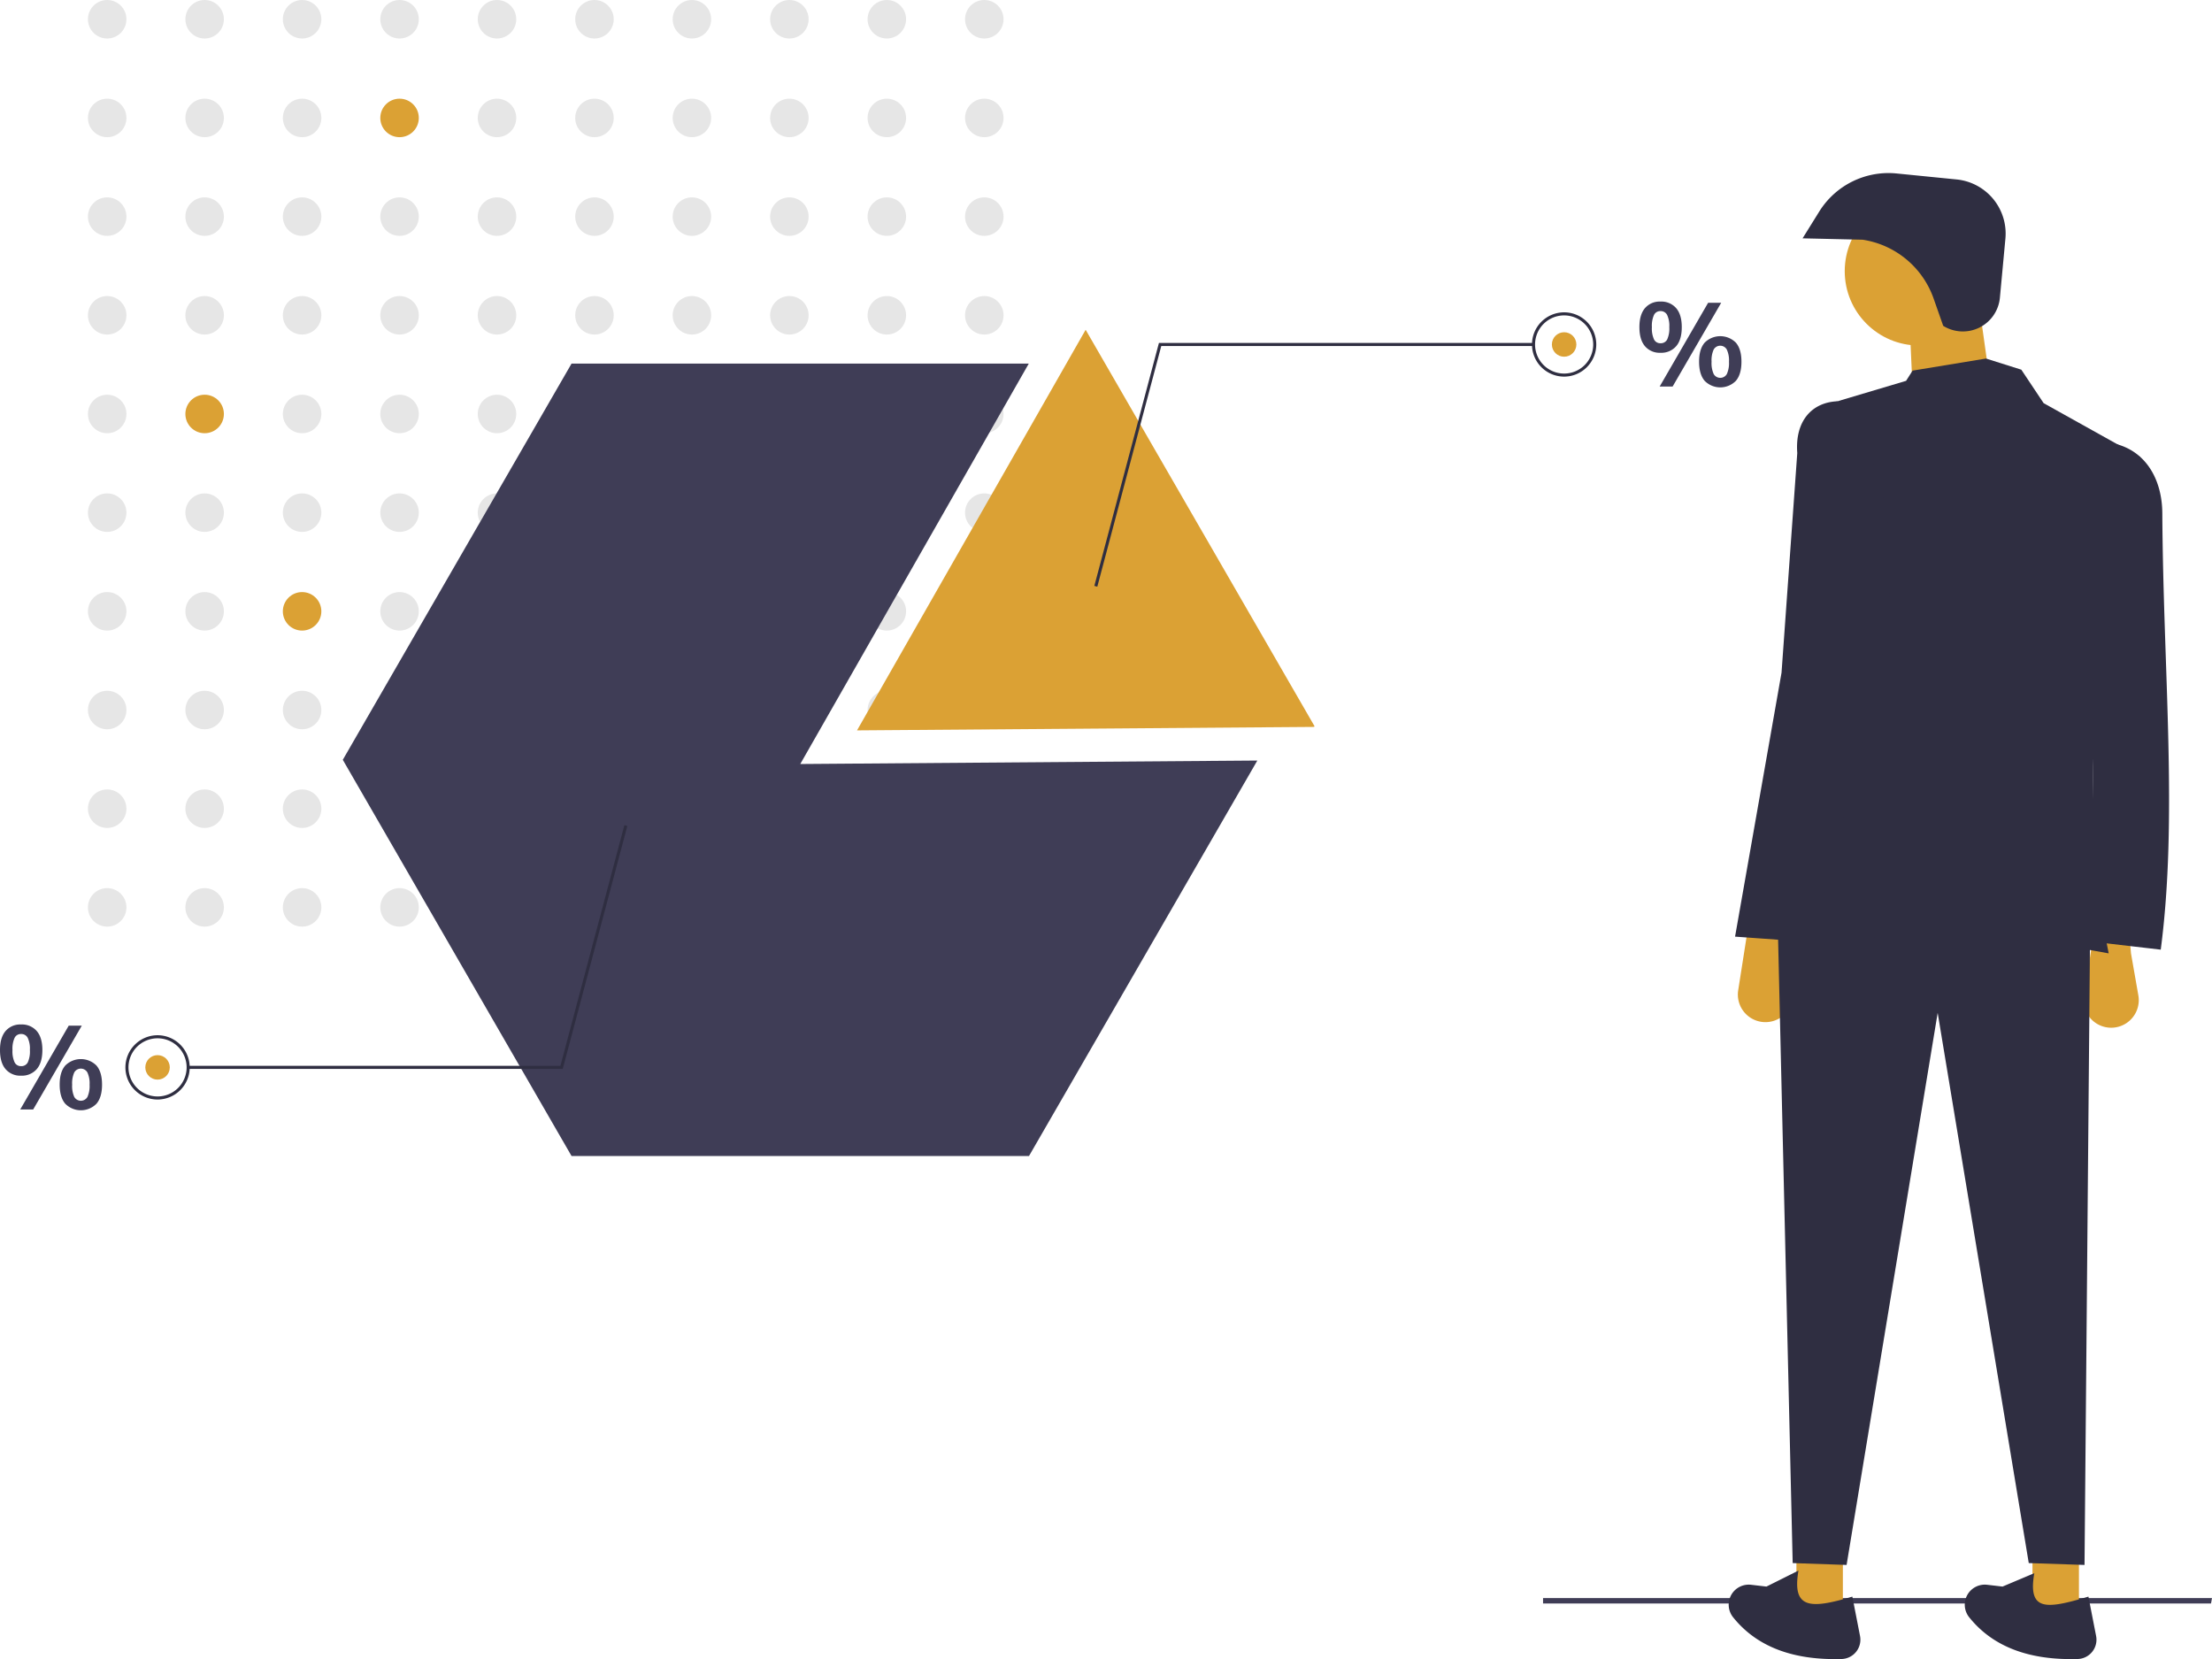 <svg xmlns="http://www.w3.org/2000/svg" data-name="Layer 1" viewBox="0 0 885.528 664.187"><path fill="#3f3d56" d="M885.132 641.931H617.731v-2.185h267.797l-.396 2.185z"/><circle cx="42.908" cy="7.708" r="7.707" fill="#e6e6e6"/><circle cx="81.923" cy="7.708" r="7.707" fill="#e6e6e6"/><circle cx="120.937" cy="7.708" r="7.707" fill="#e6e6e6"/><circle cx="159.952" cy="7.708" r="7.707" fill="#e6e6e6"/><circle cx="198.967" cy="7.708" r="7.707" fill="#e6e6e6"/><circle cx="237.981" cy="7.708" r="7.707" fill="#e6e6e6"/><circle cx="276.996" cy="7.708" r="7.707" fill="#e6e6e6"/><circle cx="316.01" cy="7.708" r="7.707" fill="#e6e6e6"/><circle cx="355.025" cy="7.708" r="7.707" fill="#e6e6e6"/><circle cx="394.04" cy="7.708" r="7.707" fill="#e6e6e6"/><circle cx="42.908" cy="47.213" r="7.707" fill="#e6e6e6"/><circle cx="81.923" cy="47.213" r="7.707" fill="#e6e6e6"/><circle cx="120.937" cy="47.213" r="7.707" fill="#e6e6e6"/><circle cx="159.952" cy="47.213" r="7.707" fill="#dba134"/><circle cx="198.967" cy="47.213" r="7.707" fill="#e6e6e6"/><circle cx="237.981" cy="47.213" r="7.707" fill="#e6e6e6"/><circle cx="276.996" cy="47.213" r="7.707" fill="#e6e6e6"/><circle cx="316.01" cy="47.213" r="7.707" fill="#e6e6e6"/><circle cx="355.025" cy="47.213" r="7.707" fill="#e6e6e6"/><circle cx="394.04" cy="47.213" r="7.707" fill="#e6e6e6"/><circle cx="42.908" cy="86.717" r="7.707" fill="#e6e6e6"/><circle cx="81.923" cy="86.717" r="7.707" fill="#e6e6e6"/><circle cx="120.937" cy="86.717" r="7.707" fill="#e6e6e6"/><circle cx="159.952" cy="86.717" r="7.707" fill="#e6e6e6"/><circle cx="198.967" cy="86.717" r="7.707" fill="#e6e6e6"/><circle cx="237.981" cy="86.717" r="7.707" fill="#e6e6e6"/><circle cx="276.996" cy="86.717" r="7.707" fill="#e6e6e6"/><circle cx="316.01" cy="86.717" r="7.707" fill="#e6e6e6"/><circle cx="355.025" cy="86.717" r="7.707" fill="#e6e6e6"/><circle cx="394.04" cy="86.717" r="7.707" fill="#e6e6e6"/><circle cx="42.908" cy="126.221" r="7.707" fill="#e6e6e6"/><circle cx="81.923" cy="126.221" r="7.707" fill="#e6e6e6"/><circle cx="120.937" cy="126.221" r="7.707" fill="#e6e6e6"/><circle cx="159.952" cy="126.221" r="7.707" fill="#e6e6e6"/><circle cx="198.967" cy="126.221" r="7.707" fill="#e6e6e6"/><circle cx="237.981" cy="126.221" r="7.707" fill="#e6e6e6"/><circle cx="276.996" cy="126.221" r="7.707" fill="#e6e6e6"/><circle cx="316.01" cy="126.221" r="7.707" fill="#e6e6e6"/><circle cx="355.025" cy="126.221" r="7.707" fill="#e6e6e6"/><circle cx="394.04" cy="126.221" r="7.707" fill="#e6e6e6"/><circle cx="42.908" cy="165.726" r="7.707" fill="#e6e6e6"/><circle cx="81.923" cy="165.726" r="7.707" fill="#dba134"/><circle cx="120.937" cy="165.726" r="7.707" fill="#e6e6e6"/><circle cx="159.952" cy="165.726" r="7.707" fill="#e6e6e6"/><circle cx="198.967" cy="165.726" r="7.707" fill="#e6e6e6"/><circle cx="237.981" cy="165.726" r="7.707" fill="#e6e6e6"/><circle cx="276.996" cy="165.726" r="7.707" fill="#e6e6e6"/><circle cx="316.01" cy="165.726" r="7.707" fill="#e6e6e6"/><circle cx="355.025" cy="165.726" r="7.707" fill="#e6e6e6"/><circle cx="394.04" cy="165.726" r="7.707" fill="#e6e6e6"/><circle cx="42.908" cy="205.23" r="7.707" fill="#e6e6e6"/><circle cx="81.923" cy="205.23" r="7.707" fill="#e6e6e6"/><circle cx="120.937" cy="205.23" r="7.707" fill="#e6e6e6"/><circle cx="159.952" cy="205.23" r="7.707" fill="#e6e6e6"/><circle cx="198.967" cy="205.23" r="7.707" fill="#e6e6e6"/><circle cx="237.981" cy="205.23" r="7.707" fill="#e6e6e6"/><circle cx="276.996" cy="205.23" r="7.707" fill="#e6e6e6"/><circle cx="316.01" cy="205.23" r="7.707" fill="#e6e6e6"/><circle cx="355.025" cy="205.23" r="7.707" fill="#e6e6e6"/><circle cx="394.04" cy="205.23" r="7.707" fill="#e6e6e6"/><circle cx="42.908" cy="244.734" r="7.707" fill="#e6e6e6"/><circle cx="81.923" cy="244.734" r="7.707" fill="#e6e6e6"/><circle cx="120.937" cy="244.734" r="7.707" fill="#dba134"/><circle cx="159.952" cy="244.734" r="7.707" fill="#e6e6e6"/><circle cx="198.967" cy="244.734" r="7.707" fill="#e6e6e6"/><circle cx="237.981" cy="244.734" r="7.707" fill="#e6e6e6"/><circle cx="276.996" cy="244.734" r="7.707" fill="#e6e6e6"/><circle cx="316.01" cy="244.734" r="7.707" fill="#e6e6e6"/><circle cx="355.025" cy="244.734" r="7.707" fill="#e6e6e6"/><circle cx="394.04" cy="244.734" r="7.707" fill="#e6e6e6"/><circle cx="42.908" cy="284.239" r="7.707" fill="#e6e6e6"/><circle cx="81.923" cy="284.239" r="7.707" fill="#e6e6e6"/><circle cx="120.937" cy="284.239" r="7.707" fill="#e6e6e6"/><circle cx="159.952" cy="284.239" r="7.707" fill="#e6e6e6"/><circle cx="198.967" cy="284.239" r="7.707" fill="#e6e6e6"/><circle cx="237.981" cy="284.239" r="7.707" fill="#e6e6e6"/><circle cx="276.996" cy="284.239" r="7.707" fill="#e6e6e6"/><circle cx="316.01" cy="284.239" r="7.707" fill="#e6e6e6"/><circle cx="355.025" cy="284.239" r="7.707" fill="#e6e6e6"/><circle cx="394.04" cy="284.239" r="7.707" fill="#e6e6e6"/><circle cx="42.908" cy="323.743" r="7.707" fill="#e6e6e6"/><circle cx="81.923" cy="323.743" r="7.707" fill="#e6e6e6"/><circle cx="120.937" cy="323.743" r="7.707" fill="#e6e6e6"/><circle cx="159.952" cy="323.743" r="7.707" fill="#e6e6e6"/><circle cx="198.967" cy="323.743" r="7.707" fill="#e6e6e6"/><circle cx="237.981" cy="323.743" r="7.707" fill="#e6e6e6"/><circle cx="276.996" cy="323.743" r="7.707" fill="#e6e6e6"/><circle cx="316.01" cy="323.743" r="7.707" fill="#e6e6e6"/><circle cx="355.025" cy="323.743" r="7.707" fill="#e6e6e6"/><circle cx="394.04" cy="323.743" r="7.707" fill="#e6e6e6"/><circle cx="42.908" cy="363.247" r="7.707" fill="#e6e6e6"/><circle cx="81.923" cy="363.247" r="7.707" fill="#e6e6e6"/><circle cx="120.937" cy="363.247" r="7.707" fill="#e6e6e6"/><circle cx="159.952" cy="363.247" r="7.707" fill="#e6e6e6"/><circle cx="198.967" cy="363.247" r="7.707" fill="#e6e6e6"/><circle cx="237.981" cy="363.247" r="7.707" fill="#e6e6e6"/><circle cx="276.996" cy="363.247" r="7.707" fill="#e6e6e6"/><circle cx="316.01" cy="363.247" r="7.707" fill="#e6e6e6"/><circle cx="355.025" cy="363.247" r="7.707" fill="#e6e6e6"/><circle cx="394.04" cy="363.247" r="7.707" fill="#e6e6e6"/><path fill="#3f3d56" d="M320.375 305.854l91.474-160.289H228.803l-91.571 158.606 91.571 158.607h183.143l91.401-158.31-182.972 1.386z"/><path fill="#dba134" d="M526.065 291.005l.171-.297-91.571-158.606h-.098l-91.474 160.289 182.972-1.386z"/><path fill="#3f3d56" d="M658.541 138.61q-2.238-2.614-2.238-7.656 0-4.994 2.238-7.61a7.721 7.721 0 016.196-2.615 7.85 7.85 0 016.268 2.615q2.26 2.615 2.26 7.61 0 5.042-2.26 7.657a7.849 7.849 0 01-6.268 2.615 7.72 7.72 0 01-6.196-2.615zm8.883-2.708a10.66 10.66 0 00.848-4.948 10.29 10.29 0 00-.873-4.877 2.865 2.865 0 00-2.662-1.531 2.776 2.776 0 00-2.591 1.53 10.537 10.537 0 00-.849 4.878 10.665 10.665 0 00.849 4.924 2.775 2.775 0 002.59 1.531 2.861 2.861 0 002.688-1.507zm-3.016 18.847l19.413-33.549h5.23l-19.46 33.55zm18.023-2.285q-2.24-2.615-2.238-7.704 0-4.994 2.238-7.587a8.817 8.817 0 0112.486 0q2.238 2.592 2.239 7.634 0 5.042-2.239 7.657a8.76 8.76 0 01-12.486 0zm8.88-2.733a10.668 10.668 0 00.85-4.924 10.298 10.298 0 00-.872-4.877 3.019 3.019 0 00-5.254 0 10.546 10.546 0 00-.848 4.877 10.68 10.68 0 00.848 4.924 3.039 3.039 0 005.277 0zM2.238 428.008Q0 425.393 0 420.352q0-4.995 2.238-7.61a7.721 7.721 0 016.196-2.615 7.85 7.85 0 016.268 2.615q2.26 2.615 2.261 7.61 0 5.042-2.261 7.656a7.849 7.849 0 01-6.268 2.616 7.72 7.72 0 01-6.196-2.616zm8.883-2.709a10.66 10.66 0 00.848-4.947 10.29 10.29 0 00-.873-4.878 2.865 2.865 0 00-2.662-1.53 2.776 2.776 0 00-2.59 1.53 10.537 10.537 0 00-.85 4.878 10.665 10.665 0 00.85 4.923 2.775 2.775 0 002.59 1.532 2.861 2.861 0 002.687-1.508zm-3.016 18.848l19.413-33.55h5.23l-19.46 33.55zm18.023-2.286q-2.24-2.615-2.238-7.704 0-4.993 2.238-7.586a8.817 8.817 0 0112.487 0q2.237 2.592 2.238 7.634 0 5.042-2.238 7.656a8.76 8.76 0 01-12.487 0zm8.881-2.732a10.668 10.668 0 00.849-4.924 10.299 10.299 0 00-.872-4.877 3.019 3.019 0 00-5.254 0 10.546 10.546 0 00-.848 4.877 10.68 10.68 0 00.848 4.924 3.039 3.039 0 005.277 0z"/><path fill="#2f2e41" d="M439.283 234.863l-1.185-.315 25.854-97.257h149.961v1.226H464.894l-25.611 96.346z"/><path fill="#2f2e41" d="M626.166 150.77a12.866 12.866 0 1112.866-12.866 12.88 12.88 0 01-12.866 12.866zm0-24.507a11.64 11.64 0 1011.641 11.641 11.654 11.654 0 00-11.64-11.64z"/><circle cx="626.166" cy="137.904" r="4.901" fill="#dba134"/><path fill="#2f2e41" d="M249.956 330.343l1.185.315-25.854 97.256H75.326v-1.225h149.019l25.611-96.346z"/><path fill="#2f2e41" d="M63.073 414.436a12.866 12.866 0 11-12.866 12.866 12.88 12.88 0 0112.866-12.866zm0 24.506a11.64 11.64 0 10-11.641-11.64 11.654 11.654 0 0011.64 11.64z"/><circle cx="63.073" cy="427.302" r="4.901" fill="#dba134"/><path fill="#dba134" d="M719.152 621.28h18.604v25.301h-18.604zm94.508 0h18.604v25.301H813.66zm31.51-209.852a11.04 11.04 0 01-10.906-12.75l3.047-19.425.906-5.777h14.14l.743 8.186 2.945 16.823a11.04 11.04 0 01-10.875 12.943zm-138.413-2.233a11.04 11.04 0 01-10.906-12.75l3.047-19.425.906-5.777h14.14l.743 8.186 2.944 16.824a11.04 11.04 0 01-10.874 12.942z"/><path fill="#2f2e41" d="M834.496 626.489l-22.324-.744-36.464-220.27-36.464 221.014-21.58-.744-5.953-254.502h125.018l-2.233 255.246zm-97.206 37.658c-18.941.548-33.768-4.572-43.49-16.727a8.03 8.03 0 01-.607-9.144 8.028 8.028 0 017.816-3.843l6.155.72 12.817-6.405c-2.622 15.247 4.51 15.534 21.568 10.423l3.074 15.751a7.735 7.735 0 01-7.333 9.225zm94.508 0c-18.941.548-33.768-4.572-43.49-16.727a8.03 8.03 0 01-.607-9.144 8.028 8.028 0 017.816-3.843l6.155.72 12.72-5.367c-2.622 15.246 4.606 14.496 21.665 9.385l3.074 15.751a7.735 7.735 0 01-7.333 9.225z"/><circle cx="768.267" cy="108.556" r="29.766" fill="#dba134"/><path fill="#dba134" d="M798.033 162.88l-31.999 1.488-1.488-33.487 27.534-10.418 5.953 42.417z"/><path fill="#2f2e41" d="M844.17 381.662c-43.636-8.257-93.35-11.215-126.506 0l10.418-218.782 34.975-10.419 2.605-4.092 29.394-4.837 14.14 4.464 8.93 13.395 38.695 21.58c-19.048 73.684-24.69 140.63-12.65 198.69z"/><path fill="#2f2e41" d="M865.007 380.173l-31.999-3.72c6.67-32.497 3.942-74.767 5.581-117.205 1.04-26.916 6.622-51.411 8.558-81.485 12.136 3.164 18.419 14.433 18.491 27.713.343 62.987 6.293 122.004-.631 174.697zm-139.157-2.976l-31.255-2.233 18.604-105.67 6.298-87.934c-.98-12.824 5.874-20.275 16.027-20.713 22.177 26.262 24.748 62.454 17.86 103.438zm52.07-246.755l-3.838-10.928a35.842 35.842 0 00-28.399-23.551l-24.057-.552 6.68-10.734a32.64 32.64 0 0130.95-15.234l24.042 2.397a21.78 21.78 0 0119.525 23.694l-2.205 23.646a14.893 14.893 0 01-22.697 11.262z"/></svg>